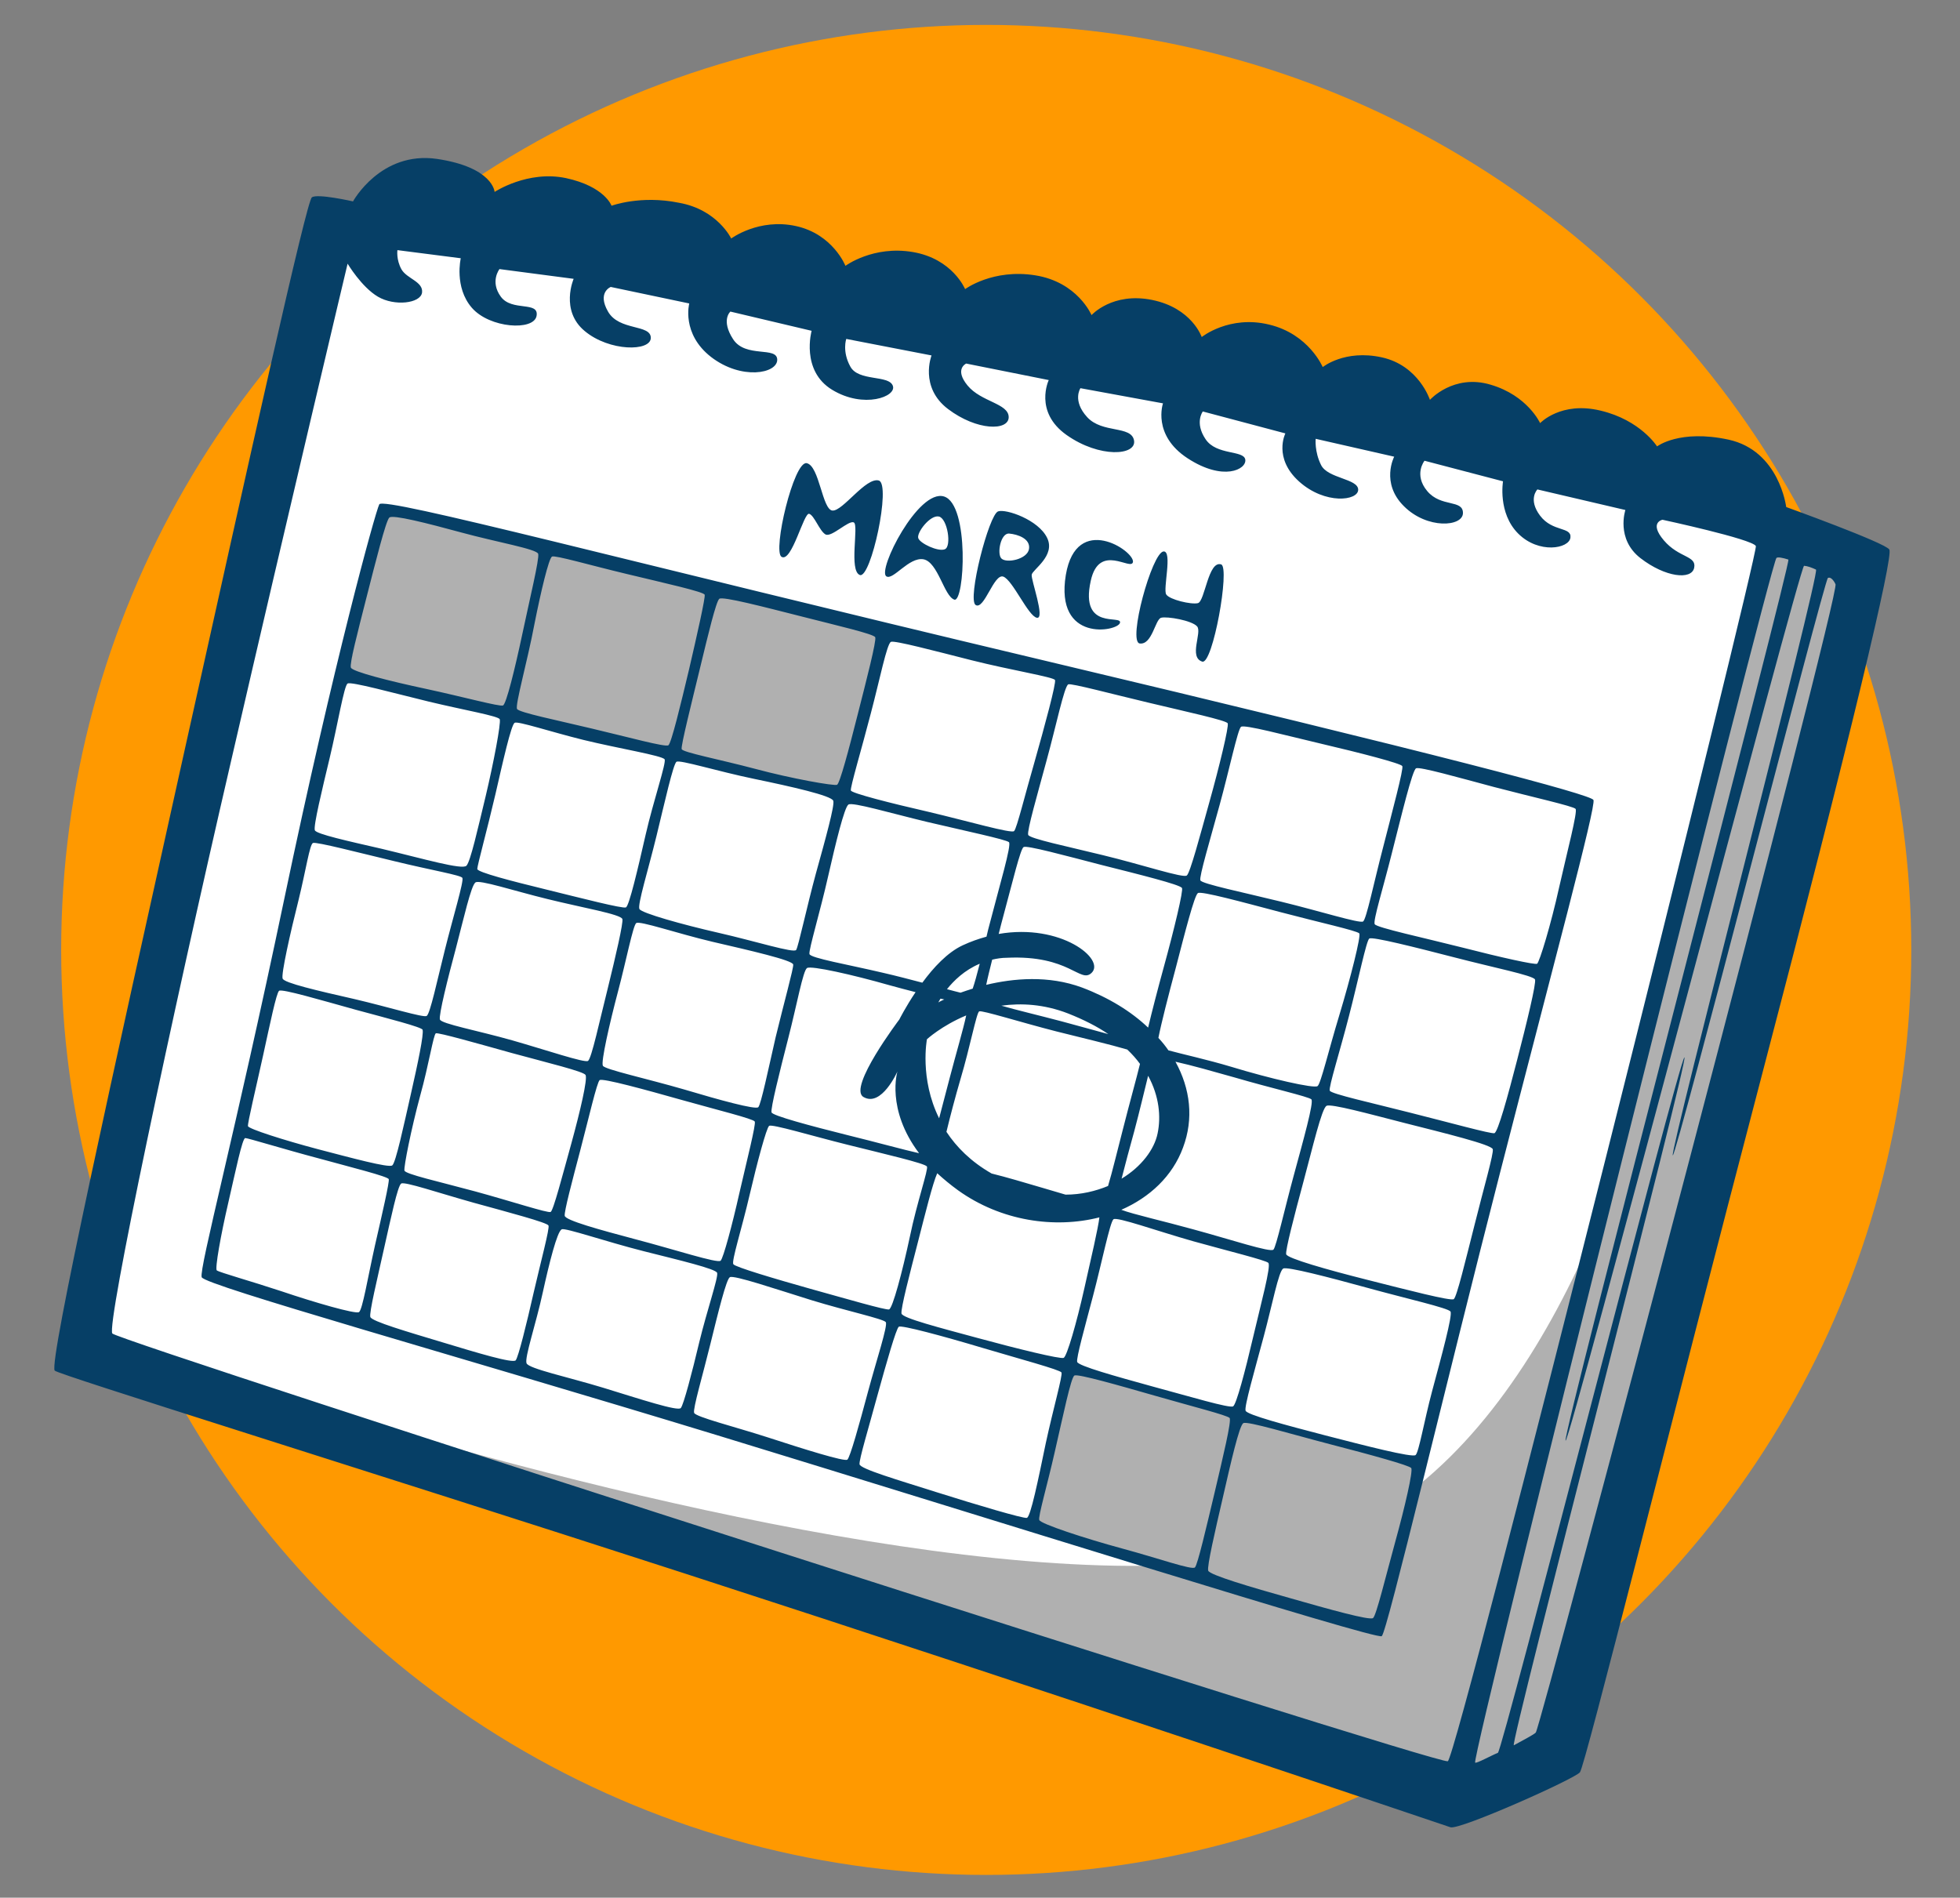 <?xml version="1.0" encoding="utf-8"?>
<!-- Generator: Adobe Illustrator 21.0.0, SVG Export Plug-In . SVG Version: 6.00 Build 0)  -->
<!DOCTYPE svg PUBLIC "-//W3C//DTD SVG 1.1//EN" "http://www.w3.org/Graphics/SVG/1.1/DTD/svg11.dtd">
<svg version="1.1" id="Layer_1" xmlns="http://www.w3.org/2000/svg" xmlns:xlink="http://www.w3.org/1999/xlink" x="0px" y="0px"
	 viewBox="0 0 724 701" enable-background="new 0 0 724 701" xml:space="preserve">
<rect x="0" y="0" width="724" height="701" fill="#808080" stroke="none"/>
<g id="Option_3_2_">
	<circle id="Color_2_4_" fill-rule="evenodd" clip-rule="evenodd" fill="#FF9900" cx="364.3" cy="350.9" r="341.7"/>
	<path id="Color_1_6_" fill-rule="evenodd" clip-rule="evenodd" fill="#FFFFFF" d="M538,664.6c10.2,0,34.5-8.1,39.6-16.3
		s110.7-434.9,108.7-440s-106.7-37.6-284.5-72.1S126.5,81.4,121.5,87.5C116.4,93.6,31,492.9,35.1,499
		C39.2,505.1,531.9,664.6,538,664.6z"/>
	<g id="Shadow_11_">
		<g>
			<path fill-rule="evenodd" clip-rule="evenodd" fill="#B0B0B0" d="M655.1,197c0,0-26.4,110.7-54.9,220.5
				c-2.2,8.6-4.5,17.5-6.8,26.4c-15.1,38.4-37.5,79-69.5,104.8c0.7-3.5,1.1-5.8,0.8-6.2c-1.4-1.7-34.2-10.5-65.7-19
				c-31.5-8.5-60.3-18.3-62.3-16.9s-14.9,53.8-14.2,56.2c0.6,2.1,22.6,7.7,49.7,15.4c-106.1,4-268.5-42.9-345-67.3l449.1,149.4
				l36.1-135c-19.6,75.7-36.1,140-36.1,140l40.6-18.3l110.7-435.9L655.1,197z M220.2,272.2c52.5,12.9,89.1,22,90.8,20.7
				s16.3-57.2,15.9-58.9s-34.2-10.2-78.2-20.3c-44-10.2-102.6-25.7-105-24.4c-2.4,1.4-15.2,57.6-14.9,59.6S167.7,259.3,220.2,272.2z
				 M87.1,511l-42.7-14.2C44.4,496.8,60.6,502.5,87.1,511z"/>
		</g>
	</g>
	<g id="Outline_11_">
		<g>
			<path fill-rule="evenodd" clip-rule="evenodd" fill="#063F66" d="M421,237.7c4.6,0.6,5.7-8.9,7.9-9.5c2.2-0.6,11.4,1,13.3,3.2
				c1.9,2.2-3.2,11.4,1.9,13c3.9,1.2,10.3-34.7,7-35.9c-4.8-1.6-6,13.6-8.6,14.3c-2.5,0.6-10.5-1.3-11.7-3.2
				c-1.3-1.9,2.4-16.1-1-15.9C425.5,204.1,416.5,237.1,421,237.7z M360.4,223.5c3.2,1.9,6.7-11.7,10.2-10.5
				c3.5,1.3,9.2,14.6,12.4,15.2c3.2,0.6-2.2-14-1.9-15.9c0.3-1.9,8.9-7,5.7-13.6c-3.2-6.7-15.2-10.8-18.1-9.8
				C365.3,190,357.2,221.5,360.4,223.5z M372.8,197.1c3.2,0.3,7.9,1.9,7.3,5.7c-0.6,3.8-8.3,5.4-10.2,3.5
				C368.2,204.6,369.6,196.8,372.8,197.1z M413.7,230.1c1-3.2-14.9,3.1-10.8-15.5c3.1-14.3,15-3.5,15.6-7
				c0.6-4.1-20.9-18.4-24.8,4.8C389.6,237.5,412.8,233.3,413.7,230.1z M341.1,206.6c5.4,1,7.6,13.6,11.4,14.9s5.7-35.2-3.8-38.1
				c-9.5-2.9-24.7,27.3-21.3,29.5C329.9,214.5,335.7,205.7,341.1,206.6z M346.8,190.8c3.2,0.7,4.8,11.1,2.2,12.1
				c-2.5,1-9.2-2.2-9.8-4.1C338.5,196.8,343.6,190.1,346.8,190.8z M697.9,203c-1.5-2.5-38.1-15.7-38.1-15.7s-2.5-20.8-21.3-24.9
				c-18.1-3.9-26.4,2.5-26.4,2.5s-6.1-9.7-20.8-13.2c-14.7-3.6-22.4,4.6-22.4,4.6s-4.6-10.2-18.3-14.2c-13.7-4.1-22.4,5.6-22.4,5.6
				s-4.1-12.7-17.8-15.7c-13.7-3-21.8,3.6-21.8,3.6s-5.1-12.2-19.8-15.7c-14.7-3.6-24.9,4.6-24.9,4.6s-3.6-10.7-18.3-13.7
				c-14.7-3-22.4,5.6-22.4,5.6s-5.1-12.2-20.8-14.7c-15.7-2.5-25.9,5.1-25.9,5.1s-4.6-11.2-19.3-13.7c-14.7-2.5-24.9,5.1-24.9,5.1
				s-4.6-11.7-18.3-14.7c-13.7-3-23.9,4.6-23.9,4.6s-5.1-10.7-19.3-13.2C236.6,72,225.9,76,225.9,76s-2.5-7.1-16.8-10.2
				c-14.2-3-26.4,5.1-26.4,5.1s-0.5-9.1-21.3-12.2c-20.8-3-31,15.7-31,15.7s-13.2-3-15.2-1.5c-2,1.5-22.4,93.5-47.8,207.8
				C42,395.1,18,503.1,20.2,506.3c1,1.4,112.2,35.9,232.6,74.9c136.1,44.1,281.2,93.2,283,93.8c3.6,1,45.7-17.8,47.8-20.3
				c2-2.5,33.5-129,67.1-257.1S699.4,205.6,697.9,203z M534.8,650.6c-3.6,1.5-490.8-155-493.3-158c-2.3-2.8,21.8-116.3,43.7-210.8
				c21.8-94.5,43.2-184.4,43.2-184.4s5.1,8.6,11.2,12.2c6.1,3.6,15.7,2.5,16.3-1.5c0.5-4.1-5.6-5.1-7.6-8.6c-2-3.6-1.5-7.1-1.5-7.1
				l23.4,3c0,0-2.5,10.7,4.1,18.3c6.6,7.6,22.9,8.6,23.9,3c1-5.6-9.1-1.5-13.2-7.1c-4.1-5.6-0.5-10.2-0.5-10.2l27.4,3.6
				c0,0-5.1,11.7,4.1,19.3c9.1,7.6,24.4,7.6,24.4,2.5s-11.7-2.5-15.8-9.7c-4.1-7.1,1-9.1,1-9.1l29,6.1c0,0-3,11.2,8.1,19.8
				c11.2,8.6,24.4,6.1,24.4,1s-11.7-0.5-16.3-7.6c-4.6-7.1-1-10.2-1-10.2l30,7.1c0,0-4.1,14.7,7.6,21.8c11.7,7.1,23.9,2.5,22.4-1.5
				c-1.5-4.1-12.7-1.5-15.7-7.1c-3.1-5.6-1.5-10.2-1.5-10.2l31.5,6.1c0,0-4.6,11.7,6.1,19.8c10.7,8.1,22.4,8.1,22.4,3
				c0-5.1-10.2-5.6-15.2-11.7s-0.5-8.1-0.5-8.1l30.5,6.1c0,0-5.6,11.7,6.6,20.3c12.2,8.6,25.9,7.6,24.9,2c-1-5.6-11.7-2.5-17.3-8.6
				c-5.6-6.1-2.5-10.7-2.5-10.7l30.5,5.6c0,0-4.1,11.7,9.1,20.3c13.2,8.6,21.8,4.1,21.3,0.5c-0.5-3.6-10.7-1.5-14.7-7.6
				c-4.1-6.1-1-10.2-1-10.2l30.5,8.1c0,0-4.6,9.1,5.1,17.8c9.6,8.6,21.8,7.1,21.8,3c0-4.1-11.2-4.1-13.7-9.1s-2-9.7-2-9.7l29,6.6
				c0,0-5.1,9.7,3.6,18.3c8.6,8.6,21.8,7.6,21.8,2.5s-8.1-2-13.2-8.1s-1-11.2-1-11.2l29,7.6c0,0-2,11.7,5.6,19.3
				c7.6,7.6,18.8,5.6,19.3,1.5c0.5-4.1-6.6-2-11.2-8.1c-4.6-6.1-1-9.7-1-9.7l32.5,7.6c0,0-3.6,10.7,5.6,17.8s18.8,8.1,19.8,3.6
				c1-4.6-5.6-3.6-11.2-10.2c-5.6-6.6-0.5-7.6-0.5-7.6s33,7.1,34.5,9.7C649.6,204.6,538.4,649.1,534.8,650.6z M567.3,640
				c-0.7,0.8-4.9,2.9-8.1,4.7c-1.9,1.1,65-255.1,63-254.1c-2,1-67.2,256.3-68.9,256.9c-2.3,0.9-8.1,4.1-8.4,3.6
				c-1.5-2,109.2-443.5,111.3-445c0.5-0.4,2.2-0.1,4.4,0.6c1.3,0.4-83.9,324.8-82.3,325.5c1.6,0.7,86.5-323.3,88.1-323.2
				c1.3,0.1,2.9,0.7,4.4,1.4c1.7,0.9-54.2,215.4-52.9,216.4c1.2,0.9,56-212.7,57.3-213.3c1.4-0.7,2.8,2.2,2.8,2.3
				C680.1,218.3,569.3,637.4,567.3,640z M382.4,243.2c-151.9-36.1-240.8-59.9-242.3-56.9c-1.5,3-16.8,58.4-35.1,145.8
				S73.5,468.6,74.5,471.8c1,3,93.8,28.9,190.5,58.4c98.1,30,243.3,75.7,245.4,74.2c2-1.5,24-94.6,43.7-171.2
				c19.3-75.2,35.6-135.6,34.5-137.7C587.6,293.5,534.3,279.3,382.4,243.2z M488.3,274.8c14.1,3.3,29.2,7.2,29.7,8.2
				c0.5,1.1-3.7,16.7-7.2,30.4c-3.3,12.6-6.1,26.3-7.3,27c-1.3,0.8-16.2-3.9-30.2-7.3c-13.8-3.4-29.4-6.6-29.9-7.9
				c-0.5-1.3,3.6-15,7.1-27.8c3.5-12.7,6.7-27.9,7.9-28.9C459.5,267.5,474.7,271.6,488.3,274.8z M356.9,375.1
				c-1,4.8-3.8,14.3-6.1,23.1c-1.3,5-2.7,10.3-3.9,14.9c-7.3-14.7-4.5-29.2-4.5-29.2S347.8,378.9,356.9,375.1z M346.6,370.3
				c0,0,0.3-0.5,0.8-1.4c0.5,0.1,0.9,0.2,1.4,0.3C347.4,369.8,346.6,370.3,346.6,370.3z M349.8,365.4c2.5-3.1,6.4-7,12.1-9.4
				c-1,3.9-1.9,7.2-2.6,9.2c-1.6,0.5-3.1,1-4.5,1.5C353.5,366.4,351.7,365.9,349.8,365.4z M354.8,398.6c3.5-11.7,5.9-24.5,6.9-25
				c1-0.5,15.2,4,28.5,7.4c9.6,2.4,20.1,4.9,26.2,6.7c1.8,1.7,3.4,3.5,4.7,5.3c-1.2,5-4,15-6.4,24.5c-1.9,7.3-3.8,15.3-5.4,20.6
				c-4.6,1.9-9.9,3.2-15.7,3.2c-5.5-1.6-12.1-3.6-18.4-5.4c-3.1-0.9-6.1-1.7-8.9-2.4c-7.7-4.4-13-9.8-16.7-15.4
				C351,412.3,352.9,405.1,354.8,398.6z M369.9,371.5c7.3-1,15.7-0.6,24.7,2.9c5.8,2.3,10.7,4.8,14.8,7.6
				c-5.2-1.4-11.2-3.1-17.2-4.7C383.9,375.1,375.4,373.1,369.9,371.5z M419,417.8c2-7.5,3.8-15.2,5.1-20.4
				c4.1,7.5,4.8,15.1,3.5,21.3c-1.2,5.9-6,12.3-13.3,16.7C415.6,430.3,417.3,423.9,419,417.8z M399.7,364.8
				c-12.4-4.6-25.4-3.4-35.4-1c0.5-2.5,1.3-5.7,2.2-9.3c1.7-0.4,3.5-0.7,5.4-0.7c23.2-1.1,27.1,9.6,31.3,5.6
				c5.3-5-11.3-18.4-34.3-14.4c0.6-2.5,1.3-5,1.9-7.3c3.3-12.2,6.1-24,7.3-24.8c1.2-0.7,15.2,3.1,28.7,6.6
				c14.3,3.6,28.8,7.2,29.8,8.5c0.6,0.8-2.9,15.4-6.7,29.2c-2.2,8-4.5,16.9-5.8,22.4C417.8,373.6,409.5,368.5,399.7,364.8z
				 M365.7,340.8c-0.5,1.7-0.9,3.5-1.3,5.2c-2.9,0.8-5.8,1.8-8.8,3.2c-5.6,2.6-10.8,8.2-14.9,13.8c-4.6-1.2-9.5-2.5-14.3-3.6
				c-13.1-3.1-27.2-5.5-27.4-7c-0.3-1.6,4-15.8,6.9-28.7c2.8-12.3,6-25.5,7.5-26.5c1.5-1,15.3,3.1,29,6.4c14,3.3,29.2,6.5,30.3,7.5
				C373.7,312.2,369.2,327.2,365.7,340.8z M291.2,383.4c3.2-12.4,5.4-24.8,6.9-25.8c1.5-1,17,2.5,30.3,6.3c3.3,0.9,6.6,1.8,9.8,2.6
				c-3.7,5.5-6,10.1-6,10.1s-19,25.1-13.3,28.6c6.7,4,12.6-9.4,12.6-9.4s-4.3,13.9,8,30.2c-5.4-1.2-16.3-4.2-26.5-6.7
				c-13.6-3.4-27.8-7.2-28-8.4C284.6,409.5,287.9,396.3,291.2,383.4z M280.1,409c-1,1-14.5-2.7-27.2-6.5
				c-14.1-4.1-29.4-7.4-30.2-8.8c-0.8-1.3,2.5-15.8,5.6-27.5c3-11.3,5.5-24.2,6.7-25.2c1.2-1,15.1,3.8,28.2,6.9
				c13.8,3.2,29.6,6.8,29.8,8.4c0.2,1.2-3.4,14.1-6.5,26.9C283.8,395,281.1,408,280.1,409z M301.4,322.6
				c-3.3,12.1-6.5,27.1-7.3,28.3c-0.8,1.3-15-3.2-28.6-6.3c-13.6-3.1-28.5-7.3-29.3-8.8c-0.8-1.5,3.2-14.3,6.3-27
				c3-12.3,6.2-26.7,7.4-27.4c1.3-0.8,15.1,3.5,28.6,6.3c14,2.9,28.6,6.2,29.3,8.1C308.4,297.4,304.9,310,301.4,322.6z M238.5,308.3
				c-2.9,12.7-6.1,26.4-7.3,26.9c-1.3,0.5-16.4-3.4-29.8-6.7c-12.3-3-25.1-6.3-25.1-7.5c0-1.3,3.7-14.7,6.7-27.6
				c2.8-12.2,5.8-25.6,7.1-26.4c1.2-0.7,13.2,3.3,25.3,6.3c13.1,3.2,29.2,5.8,30.1,7.2C246.2,281.7,241.4,295.7,238.5,308.3z
				 M202.2,332.1c12.9,3.2,27.1,5.6,27.7,7.4c0.4,1.3-2.5,13.8-5.4,25.6c-3,11.9-6,26-7.3,26.8c-1.3,0.8-15.4-4-28-7.6
				c-12.7-3.6-26.2-6.1-26.7-7.7c-0.5-1.5,2.9-15.2,5.9-26.3c2.9-11.1,5.6-23.1,7.2-24.3C176.9,324.8,189.9,329.1,202.2,332.1z
				 M189.1,389c13.2,3.6,26.5,6.8,27.2,8.1c0.8,1.5-2,13.4-5.2,25.1c-3.3,11.9-6.7,25-7.7,25.5c-1,0.5-14.7-4-27.9-7.6
				c-13.3-3.6-25.9-6.4-26.1-7.7c-0.3-1.3,2.5-15.4,5.8-27.6c3.2-11.5,4.9-22.6,5.8-23.1C162.1,381.4,176.2,385.4,189.1,389z
				 M214.3,425.1c3.2-12.2,6.2-25.3,7.2-26.1c1.1-0.8,16.8,3.5,30.6,7.4c12.8,3.6,26.2,6.9,26.7,7.9c0.5,1-2.9,14.3-5.7,26.5
				c-2.6,11.6-5.9,23.9-6.9,24.9c-1.1,1.1-16.9-4.1-31.8-8c-12.8-3.4-25.6-6.9-25.8-8.6C208.4,447.4,211.3,436.5,214.3,425.1z
				 M276.9,441.4c2.8-12,6.2-24.7,7.2-25.5c1-0.8,15.8,3.7,29.1,7c13.2,3.3,28.4,6.8,29.2,8c0.6,1-3.7,13.3-6.3,25.9
				c-2.8,13.1-6.4,26.6-7.7,26.9c-1.3,0.3-15.3-3.8-29-7.6c-12.8-3.6-28-8.1-28.5-9.1C270.1,466,274,453.9,276.9,441.4z
				 M339.1,458.7c2.7-10.5,5.4-21.5,7.1-25.3c2.3,2.1,4.8,4.2,7.7,6.3c15.9,11.4,35.7,14.2,52.2,10c-0.4,3.7-3.1,15.3-5.6,26.4
				c-2.8,12.5-6.4,25-7.6,25.5c-1.3,0.5-16.9-3.3-31.6-7.3c-14-3.8-28.1-7.4-28.3-9.1C332.7,483.4,336,470.7,339.1,458.7z
				 M403.7,478.9c3.3-12.5,6.3-27.4,7.6-28.5c1.3-1,16,4.3,29.4,8.1c12.9,3.6,26.8,7,27.8,8c1.1,1.1-2.7,15-5.7,27.8
				c-2.8,12-6.1,24.5-7.3,25.2c-1.3,0.8-15.9-3.6-30-7.4c-13.4-3.7-27.1-7.5-27.6-9C397.5,501.7,400.7,490.3,403.7,478.9z
				 M440.7,454.1c-10.8-3-22-5.5-26.5-7.2c10.5-4.6,18.9-12.4,22.8-23c4-10.7,2.7-21.7-2.8-31.7c5.9,1.3,14,3.6,21.8,5.8
				c13.3,3.9,27.4,7.1,28.4,8.1c1,1-3,15.2-6.5,28.1c-3.4,12.5-6.5,26.4-7.5,27.4C469.4,462.8,454.7,457.9,440.7,454.1z
				 M454.9,394.1c-9-2.7-18.2-4.7-23.3-6.1c-1.1-1.6-2.3-3.1-3.7-4.6c1-5.2,3.8-16.1,6.4-25.8c3.4-13.1,6.9-26.9,8.2-27.7
				c1.3-0.8,16.3,3.3,30.7,7.1c14,3.7,28.1,6.8,28.9,7.8c0.7,0.9-3.2,16.4-7.4,30.3c-3.9,12.8-6.8,25.2-8,26.1
				C485.4,402.2,469,398.4,454.9,394.1z M394.6,252.8c1-0.5,16.3,3.6,29.8,6.8c14.2,3.4,28.6,6.5,29.1,7.6c0.5,1.1-3.1,16-6.8,29.2
				c-3.4,12.2-7.1,26.1-8.3,27c-1.3,1.1-16.5-4-31-7.5c-13-3.2-27.1-6.1-27.6-7.5c-0.5-1.5,3.4-14.9,6.8-27.5
				C390.1,268.2,393.1,253.6,394.6,252.8z M329.1,237.1c1.3-0.6,16,3.3,29.8,6.8c14.7,3.7,30.3,6.2,30.8,7.3
				c0.5,1.1-3.8,17-7.6,30.4c-3.4,11.7-6.5,24.4-7.5,25.4c-1,1-16.8-3.6-31.6-7.1c-14-3.2-28.5-6.9-28.7-7.9
				c-0.3-1.1,3.9-15.1,7.4-28.6C325,250.9,327.6,237.8,329.1,237.1z M296.4,227.8c12.9,3.3,26.4,6.4,26.9,7.6
				c0.5,1.3-3.2,15.7-6.6,29c-3.2,12.7-6.5,25-7.5,25.5c-1,0.5-16.5-2.2-30.3-5.9c-13.2-3.5-26.9-6.1-27.1-7.3
				c-0.3-1.3,3.7-17.2,6.9-30.4c2.9-12,5.8-24.1,7-25.1C266.9,220.2,282.2,224.2,296.4,227.8z M203.9,205.6
				c1.1-0.6,14.1,3.2,27.5,6.4c14.1,3.4,28.6,6.6,28.9,7.7c0.3,1-2.8,14.8-5.8,27.7c-3,12.6-6.5,27.1-7.6,27.9
				c-1.1,0.8-14.8-3-28.4-6.2c-12.5-3-26.8-5.9-27.5-7.2c-0.8-1.4,3.8-17.5,6.4-31.3C199.8,218.5,202.7,206.3,203.9,205.6z
				 M135.3,221c3.5-13.7,7.2-28.5,8.5-29.8c1.2-1.2,14.1,2.1,26.6,5.5c13.2,3.6,27.9,6.1,28.4,7.9c0.5,1.8-3.2,17-5.9,29.8
				c-2.7,12.7-5.9,25.7-7.1,26.2c-1.3,0.5-14.8-3.2-28.3-6.1c-13.6-2.9-27.4-6.4-27.9-7.9C129.1,245.1,132.1,233.6,135.3,221z
				 M121.8,279.9c2.9-12.1,5.3-26.7,6.6-27.4c1.3-0.8,16.5,3.4,30.1,6.7c12.9,3.1,25.7,5.3,26.1,6.5c0.5,1.5-2.3,16.2-5.2,28.4
				c-2.9,12-5.6,24.1-7.1,25.7c-1.6,1.6-15.6-2.5-31.5-6.3c-12.2-2.8-24-5.4-24.5-6.8C115.7,305.2,119,291.6,121.8,279.9z
				 M110.3,332.4c2.7-11,4.1-20.5,5.3-21c1.3-0.5,17,3.6,30.4,6.8c13.1,3.2,24.4,5.1,24.8,6.1c0.6,1.2-3.5,14.7-6.4,26.3
				c-2.9,11.5-5.5,23.9-6.8,24.7c-1.2,0.7-14.1-3.3-26.5-6.2c-14.1-3.2-26.1-6-26.7-7.6C103.8,359.9,107.2,344.7,110.3,332.4z
				 M97.2,389.8c2.5-11.4,4.9-23.1,5.9-23.8c1.1-0.8,15.3,3.4,28.3,7c11.8,3.2,24.4,6.4,24.7,7.4c0.5,1.7-1.8,12.6-4.3,23.6
				c-2.7,11.9-5.6,25.5-6.9,26.5c-1.3,1-15.2-2.8-27.5-6c-12.5-3.3-25.6-7.5-25.8-8.5C91.4,414.9,94.5,402.1,97.2,389.8z
				 M132.6,484.7c-1.3,0.8-16.5-3.6-28.6-7.7c-11.5-3.8-22.7-6.9-23.9-7.7c-0.8-0.5,1.5-13.3,4.2-24.9c2.7-11.7,5.2-24,6.3-24
				c1,0,14.6,4.2,27.1,7.5c12,3.3,25.7,6.7,25.9,7.7c0.3,1-2.4,12.7-5.1,24.5C135.9,471.7,133.9,483.9,132.6,484.7z M163.6,495.9
				c-13.3-4-26.3-7.8-26.8-9.4c-0.5-1.5,2.6-14.2,5.1-25.5c2.5-11.1,5-23,6.3-23.8c1.3-0.8,13.6,3.4,26.8,7.1
				c13.1,3.6,27.1,7.3,27.6,8.4c0.5,1-2.8,13.2-5.5,24.9c-2.6,11.5-5.6,23.6-6.6,24.9C189.4,503.7,176.5,499.8,163.6,495.9z
				 M222.7,512.6c-12.8-3.9-27.4-7-28.2-9c-0.8-2.1,3.5-14.6,6-26.2c2.4-10.9,5.3-22.5,7-23.3c1.4-0.6,16.1,4.5,30.3,8.1
				c13.5,3.4,26.6,6.5,27.1,8c0.5,1.6-3.7,13.7-6.6,25.6c-2.7,11.4-5.8,23.1-6.8,24.3C250.6,521.5,236.4,516.8,222.7,512.6z
				 M283.4,530.9c-12.1-3.9-26.5-7.5-27-9c-0.5-1.5,3.2-14,6-25.4c2.9-11.8,5.9-24,7.2-24.7c1.4-0.9,17,4.4,30.2,8.5
				c12.7,3.9,26.6,6.9,27.4,8.1c0.8,1.3-3.4,13.9-6.6,25.8c-3.2,12-6.6,24.2-7.6,25C311.9,540,296.9,535.3,283.4,530.9z
				 M379.3,560.7c-1.3,0.3-18.2-4.7-33.4-9.5c-14.2-4.5-28.2-8.6-28.4-10.3c-0.2-1.7,3.4-13.6,6.6-25.4c3.4-12.3,6.9-24.6,7.9-25.4
				c0.9-0.7,16.2,3.4,30.9,7.8c13.8,4.1,28.7,8.1,29.2,9.1c0.5,1-3.1,13.6-5.8,26.1C383.5,546.6,380.7,560.4,379.3,560.7z
				 M414.8,572.1c-14.4-3.9-30.4-9.2-30.9-10.6c-0.5-1.2,2.9-12.7,5.7-25.1c3.1-13.4,6-27.7,7.3-28.3c1.5-0.6,16.2,3.6,29.8,7.5
				c13.2,3.8,26.7,7.2,27.5,8.2c0.8,1-2.5,14.6-5.5,27.4c-3,12.6-6.3,26.8-7.3,27.8C440.4,580.1,427.8,575.6,414.8,572.1z
				 M515.4,569.5c-3.6,13.1-7,27.2-8.2,28.2c-1.2,1-16.5-3.3-30.5-7.3c-14.6-4.1-29.9-8.6-30.4-10.2c-0.5-1.5,2.5-14.5,5.4-27
				c2.9-12.7,6.1-26.8,7.6-27.5c1.6-0.8,17.4,4,32.4,7.9c14.3,3.7,28.9,7.7,29.6,8.7C522,543.4,519,556.5,515.4,569.5z M529,513.9
				c-3,11.3-4.9,22.6-6.1,23.6c-1.3,1-18.4-3.4-33.5-7.3c-14.2-3.7-28.9-7.6-29.3-9.1c-0.5-1.6,3.3-14.7,6.7-27.4
				c3.2-11.9,5.5-24.1,7.2-25.1c1.4-0.8,16.8,3.2,31,7.1c14.5,4,30.1,7.5,30.8,8.8C536.6,485.9,532.5,500.9,529,513.9z M544.7,452.4
				c-3.3,13-6.6,26.8-7.7,27.5c-1,0.8-17.2-3.4-32.2-7.2c-14.3-3.6-29.5-7.9-29.7-9.4c-0.3-1.5,2.9-13.9,6.3-26.5
				c3.5-13,6.8-27.3,8.6-28.3c1.6-0.9,15.8,3,28.7,6.3c15,3.8,32.2,8,32.7,9.7C551.9,425.8,547.9,439.5,544.7,452.4z M560.4,391.6
				c-3.4,13.2-7.1,26.7-8.4,27c-1.3,0.3-16.5-3.9-31.2-7.6c-14.1-3.6-29.1-6.9-29.6-8.1c-0.5-1.2,3.8-14.7,7.1-27.6
				c3.5-13.5,6.4-27.8,7.5-28.6c1-0.8,16.9,3.2,31.6,7c14.2,3.7,28.8,6.6,29.6,8.1C567.6,362.9,563.9,378.1,560.4,391.6z
				 M575.9,327.9c-3,13.6-7.2,27.4-8.1,28.1c-0.7,0.5-13.7-2.4-27.3-5.9c-14.6-3.7-31.9-7.4-32.7-8.7c-0.7-1.2,3.2-13.7,6.3-26.1
				c3.6-14.1,7.6-30.9,9-31.5c1.5-0.6,15.6,3.4,28.7,6.9c13.7,3.6,29.4,7.1,30.2,8.1C582.8,299.9,578.9,314.6,575.9,327.9z
				 M288.7,205.7c3.8,2.2,8.2-16.5,10.2-15.9c1.9,0.6,3.8,6.3,6,7.6s8.6-5.4,10.5-4.4c1.9,1-1.9,17.8,2.2,19.4s11.7-33.6,7-34.9
				c-4.8-1.3-13.3,11.4-17.1,11.1c-3.8-0.3-4.8-16.5-9.5-17.5C293.2,170.1,285.3,203.7,288.7,205.7z"/>
		</g>
	</g>
</g>
</svg>
